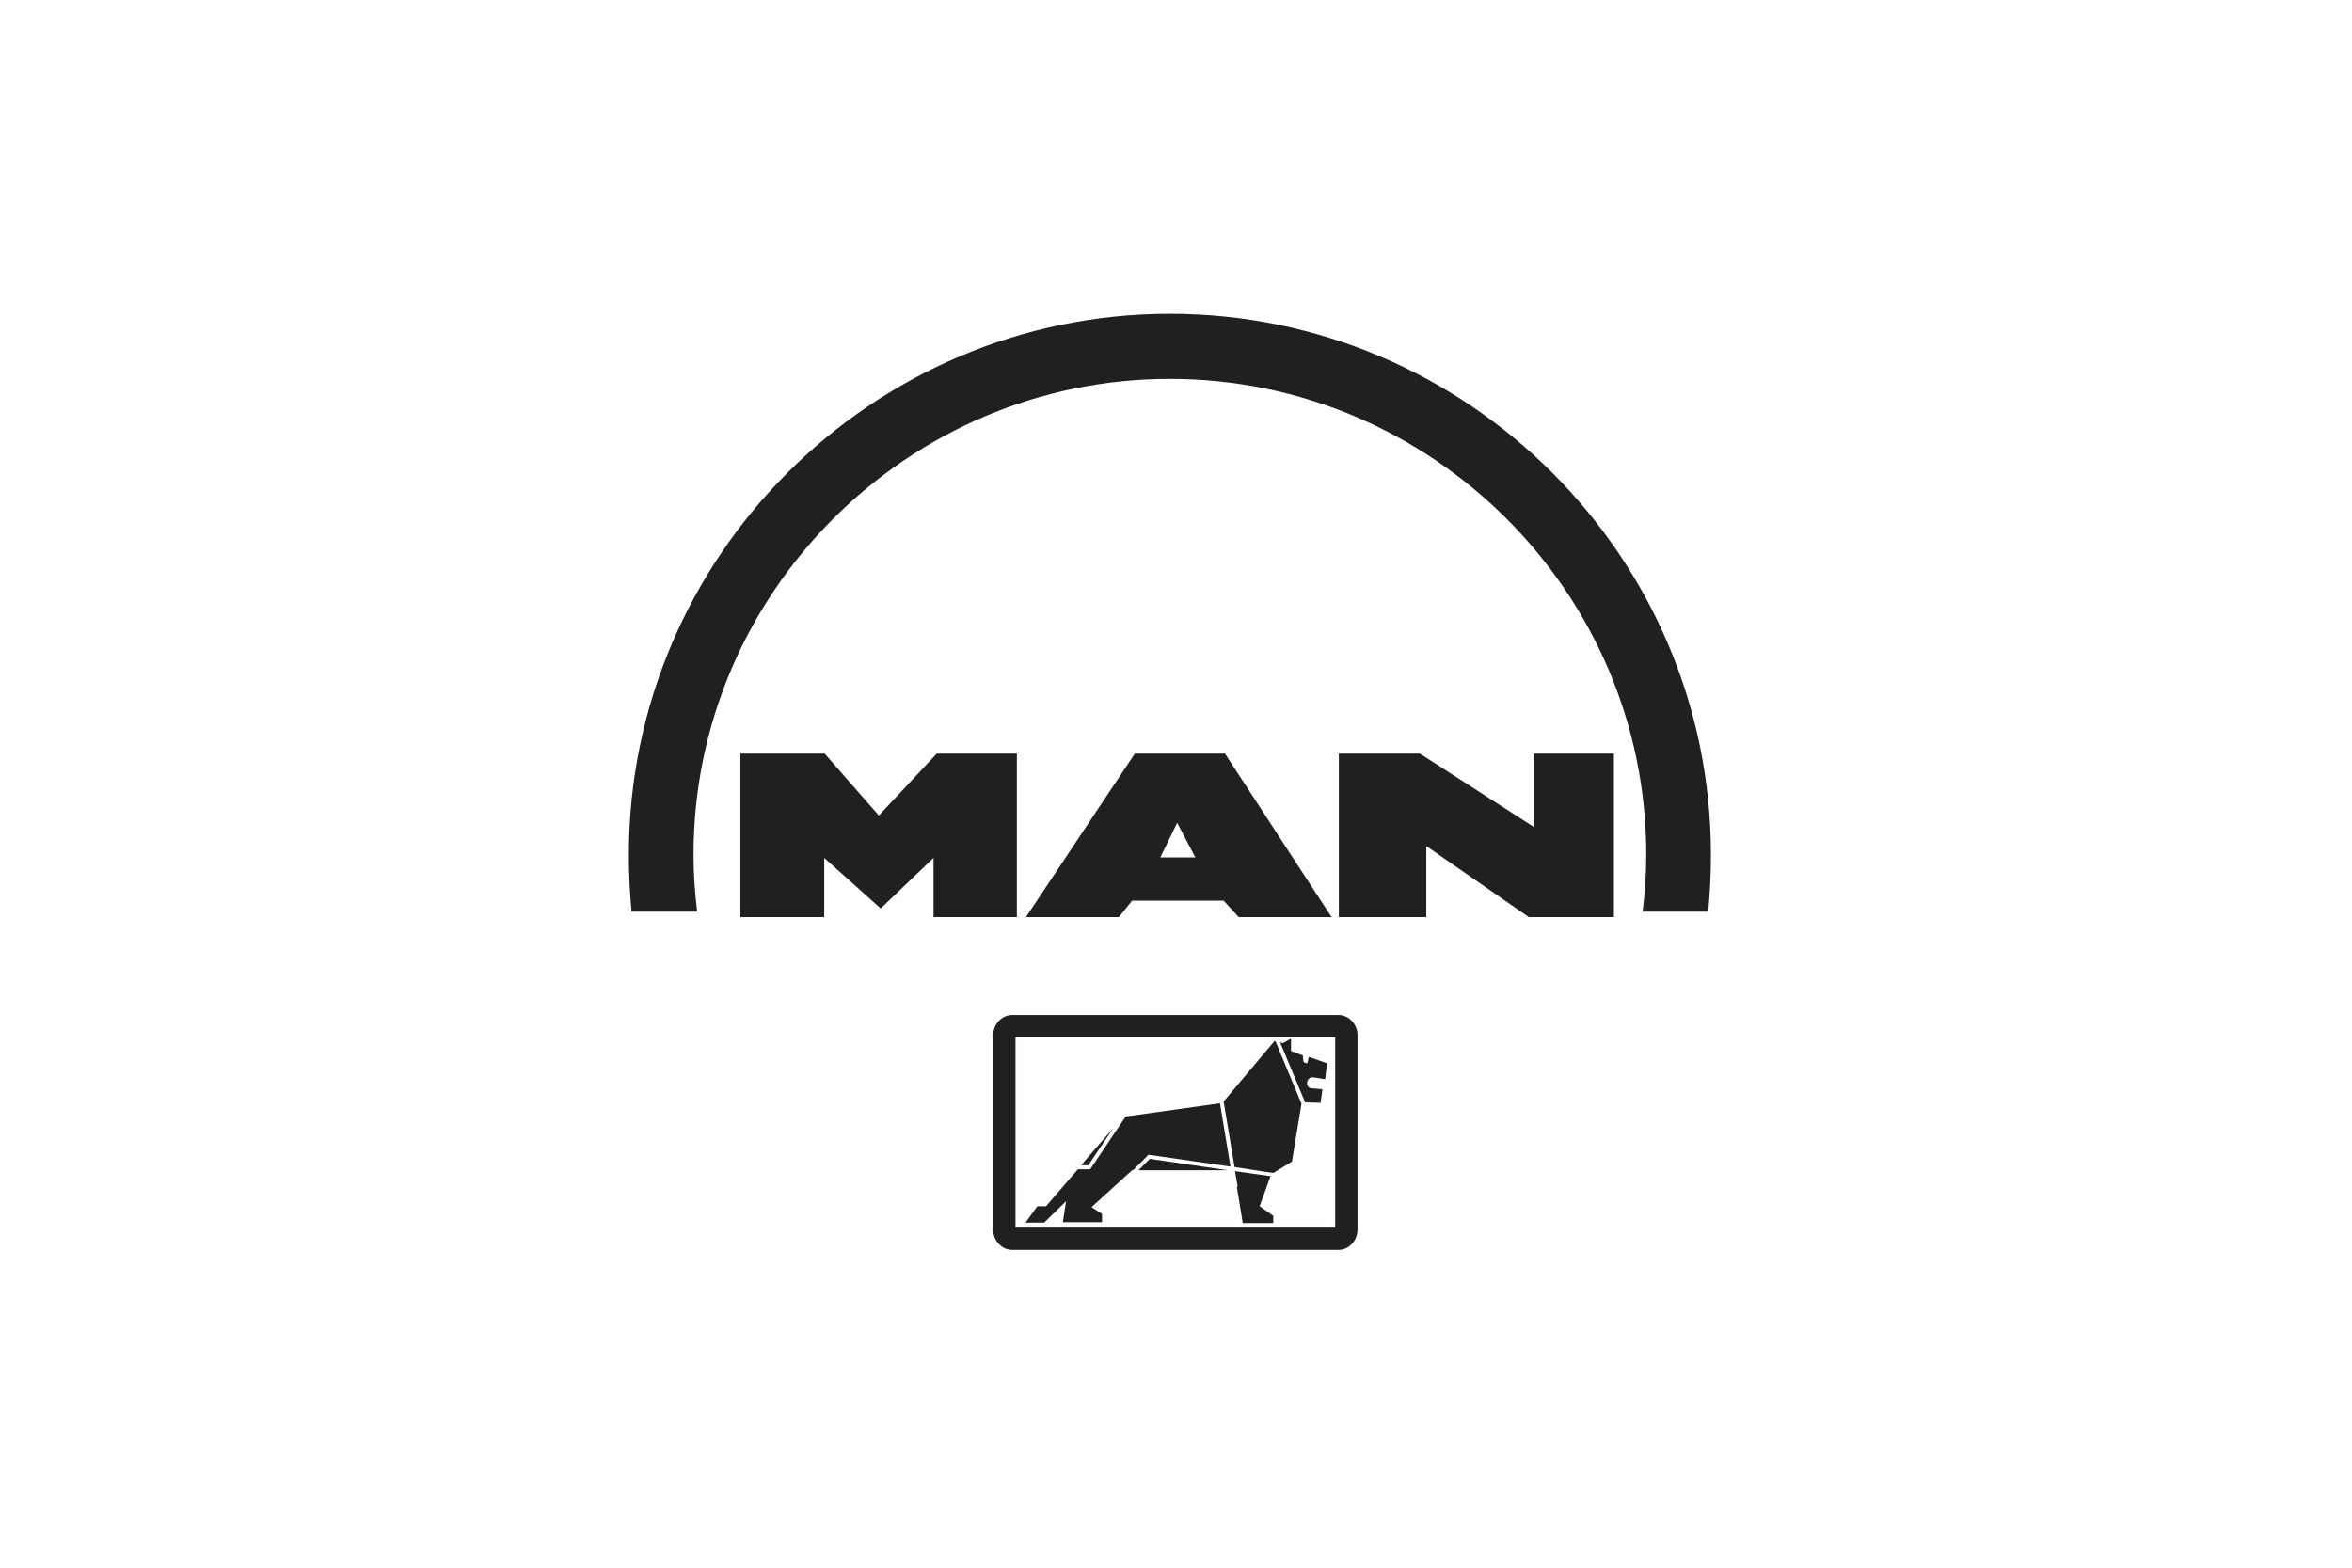 <?xml version="1.0" encoding="utf-8"?>
<!-- Generator: Adobe Illustrator 16.0.0, SVG Export Plug-In . SVG Version: 6.00 Build 0)  -->
<!DOCTYPE svg PUBLIC "-//W3C//DTD SVG 1.1//EN" "http://www.w3.org/Graphics/SVG/1.1/DTD/svg11.dtd">
<svg version="1.1" id="Layer_1" xmlns="http://www.w3.org/2000/svg" xmlns:xlink="http://www.w3.org/1999/xlink" x="0px" y="0px"
	 width="382.68px" height="255.121px" viewBox="0 0 382.68 255.121" enable-background="new 0 0 382.68 255.121"
	 xml:space="preserve">
<g>
	<path fill="#221F1F" d="M217.835,149.242V122.64h13.19l18.524,11.929V122.64h13.042v26.602h-13.857l-16.671-11.561v11.561H217.835
		L217.835,149.242z M166.929,149.242l17.711-26.602h14.671l17.339,26.602h-15.115l-2.446-2.667h-14.894l-2.149,2.667H166.929
		L166.929,149.242z M188.788,139.534h5.704l-2.963-5.633L188.788,139.534L188.788,139.534z M120.468,149.242V122.64h13.709
		l8.818,10.077l9.41-10.077h13.042v26.602h-13.56v-9.632l-8.596,8.225l-9.189-8.225v9.632H120.468L120.468,149.242z"/>
	<path fill="#221F1F" d="M164.706,165.173h53.054c1.705,0,3.113,1.48,3.113,3.335v31.566c0,1.853-1.408,3.333-3.113,3.333h-53.054
		c-1.705,0-3.113-1.48-3.113-3.333v-31.566C161.593,166.654,163.002,165.173,164.706,165.173L164.706,165.173z M165.224,168.804
		v30.974h52.017v-30.974H165.224L165.224,168.804z"/>
	<path fill="#221F1F" d="M166.855,198.963l1.926-2.668h1.408l5.187-6.002h2l5.78-8.597l15.339-2.147l1.704,10.299l-13.338-1.928
		l-2.519,2.521h-0.149l-6.594,6.001l1.704,1.111v1.335h-6.372l0.519-3.409l-3.557,3.483H166.855L166.855,198.963z M175.895,189.625
		h1.185l4.075-6.076L175.895,189.625L175.895,189.625z M199.087,179.252l1.779,10.67l6.298,0.964l3.039-1.853l1.556-9.412
		l-4.224-10.151l-0.148-0.075L199.087,179.252L199.087,179.252z M208.276,169.619l0.444,0.148l1.333-0.74v2l1.929,0.74l0.072,0.891
		c0,0.223,0.593,0.518,0.667,0.296l0.223-0.964l2.965,1.039l-0.297,2.593l-1.927-0.297c-1.186-0.147-1.408,1.704-0.298,1.778
		l1.779,0.148l-0.297,2.224l-2.52-0.073L208.276,169.619L208.276,169.619z M206.72,191.405l-1.779,4.891l2.224,1.556v1.186h-4.965
		l-0.964-5.928h0.149l-0.075-0.371l-0.37-2.147L206.72,191.405L206.72,191.405z M199.754,190.441l-12.67-1.853l-1.853,1.853H199.754
		L199.754,190.441z"/>
	<path fill="#221F1F" d="M190.344,61.657c42.682,0,77.508,34.826,77.508,77.433c0,3.112-0.222,6.224-0.593,9.263h10.672
		c0.296-3.039,0.444-6.15,0.444-9.263c0-48.461-39.57-88.029-88.031-88.029s-88.03,39.568-88.03,88.029
		c0,3.112,0.148,6.224,0.445,9.263h10.671c-0.372-3.039-0.594-6.15-0.594-9.263C112.836,96.482,147.663,61.657,190.344,61.657
		L190.344,61.657z"/>
</g>
</svg>

